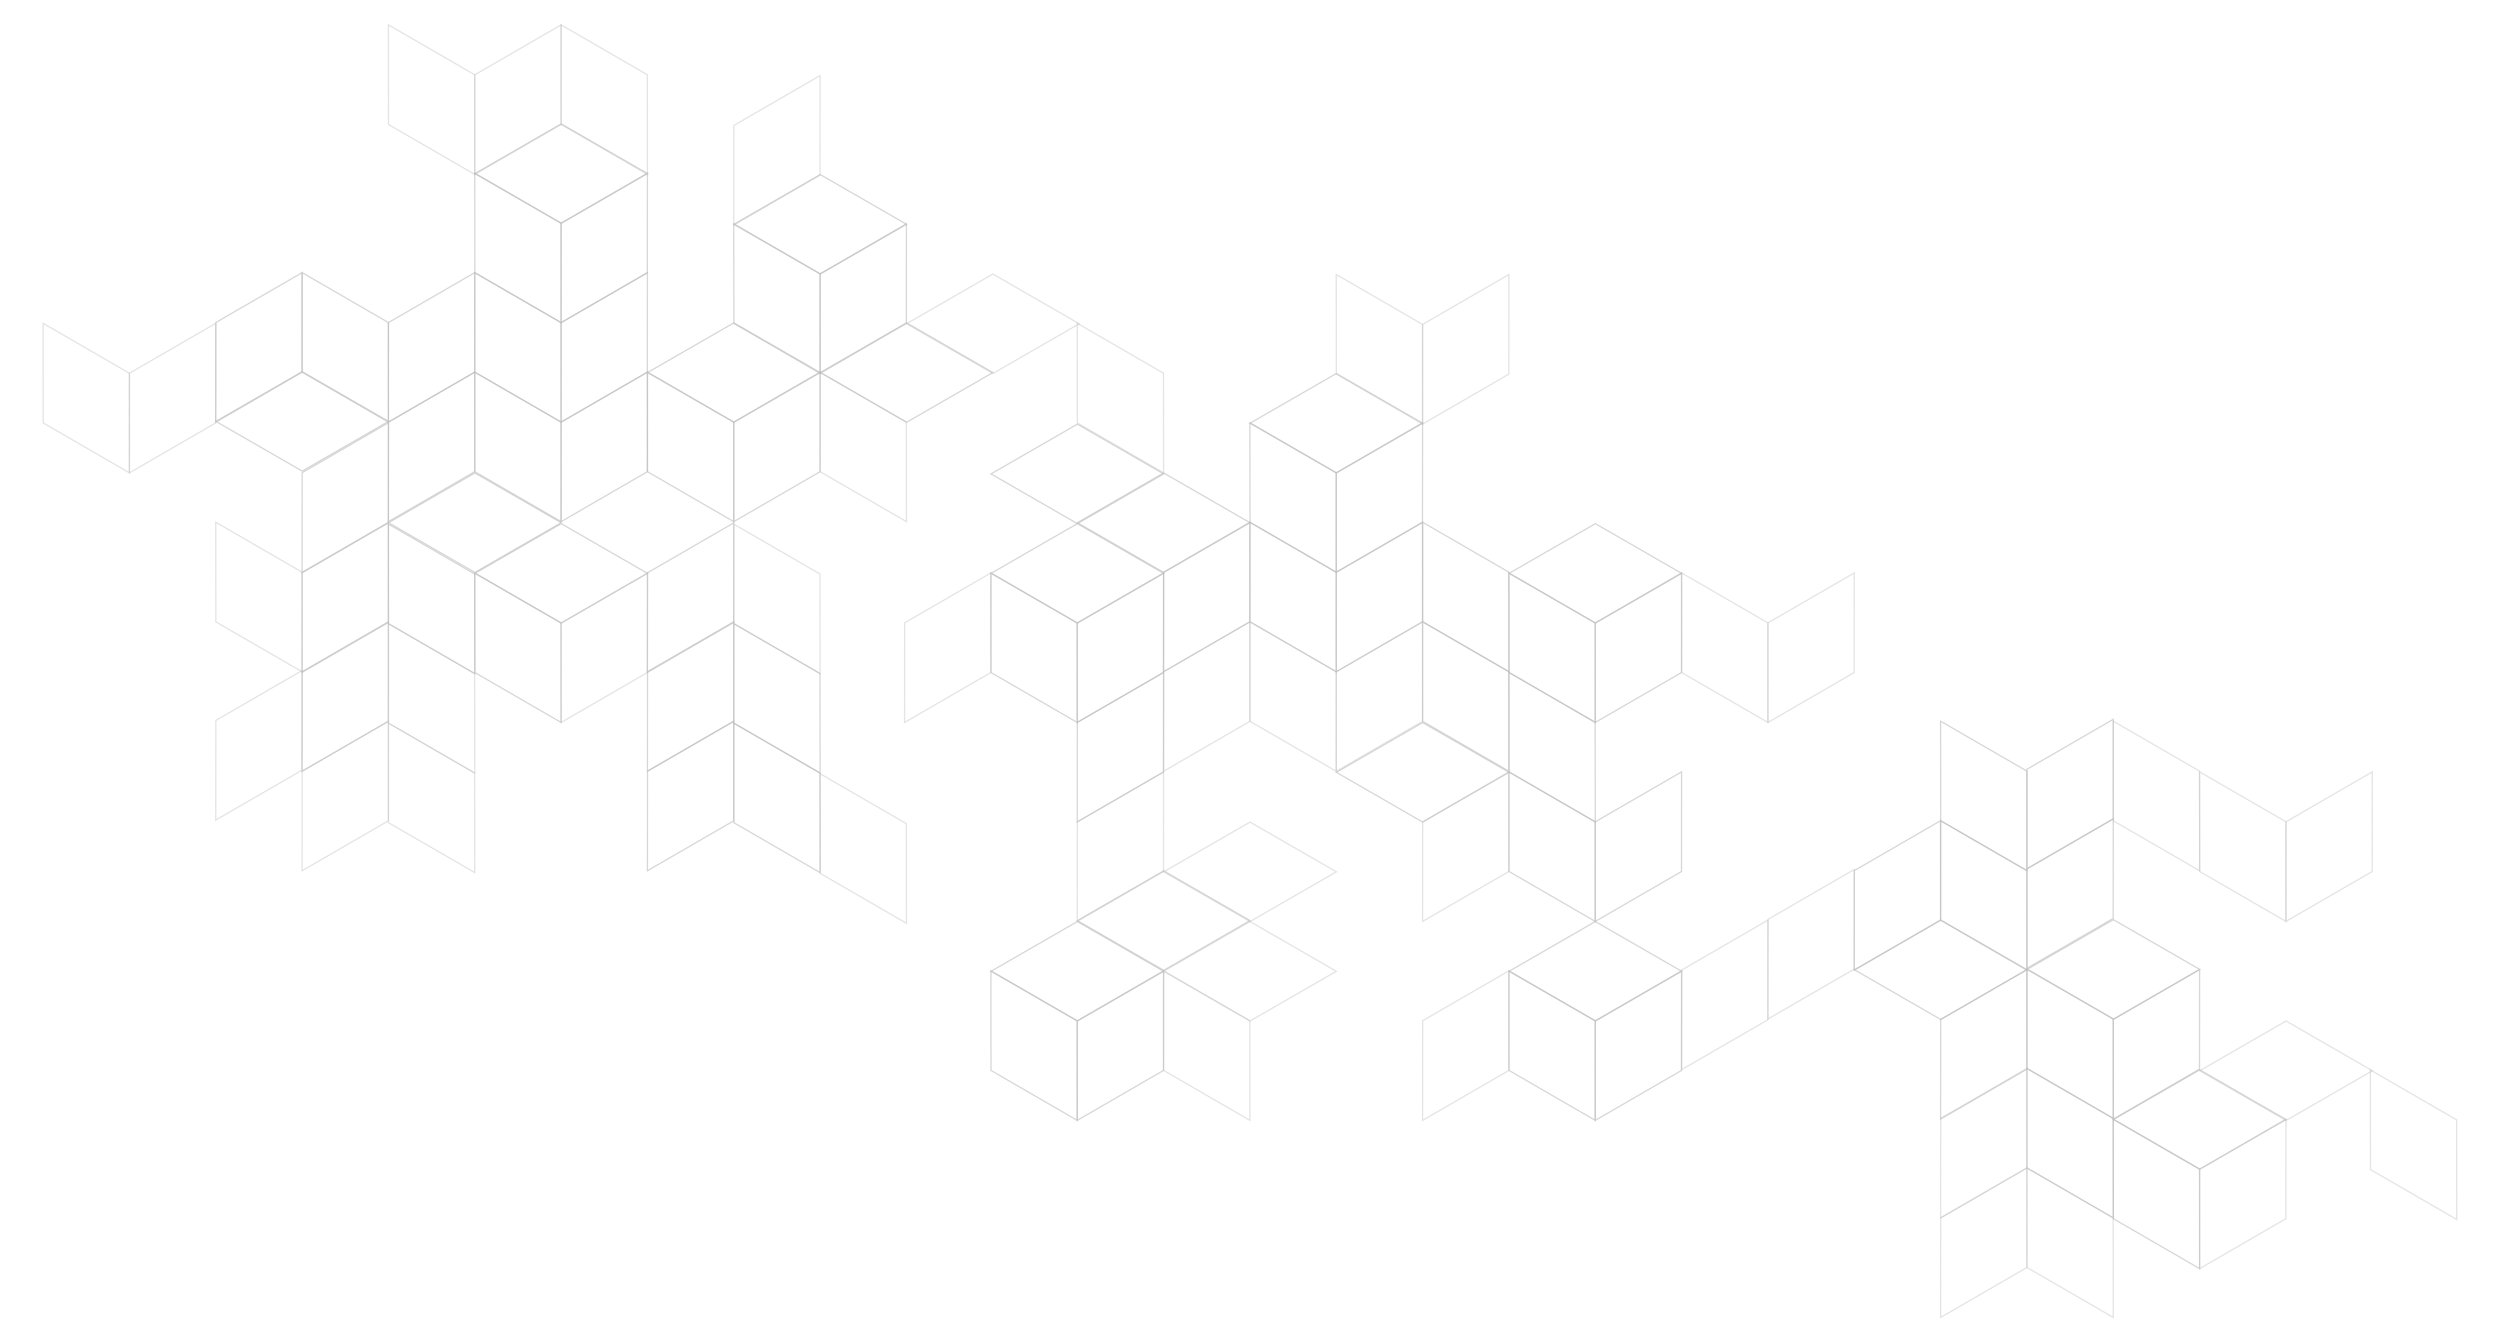 <?xml version="1.0" encoding="UTF-8"?> <svg xmlns="http://www.w3.org/2000/svg" width="1332" height="716" viewBox="0 0 1332 716" fill="none"> <path d="M574 279L620 305.5L574 332L528 305.5L574 279Z" stroke="#BDBDBD" stroke-opacity="0.6" stroke-width="0.7"></path> <path d="M620 252L666 278.5L620 305L574 278.5L620 252Z" stroke="#BDBDBD" stroke-opacity="0.6" stroke-width="0.7"></path> <path d="M620 464L666 490.5L620 517L574 490.5L620 464Z" stroke="#BDBDBD" stroke-opacity="0.6" stroke-width="0.7"></path> <path d="M666 438L712 464.5L666 491L620 464.5L666 438Z" stroke="#BDBDBD" stroke-opacity="0.4" stroke-width="0.7"></path> <path d="M666 491L712 517.5L666 544L620 517.5L666 491Z" stroke="#BDBDBD" stroke-opacity="0.4" stroke-width="0.7"></path> <path d="M574 226L620 252.5L574 279L528 252.5L574 226Z" stroke="#BDBDBD" stroke-opacity="0.6" stroke-width="0.7"></path> <path d="M573.898 331.837L573.949 384.924L527.999 358.337L527.949 305.25L573.898 331.837Z" stroke="#BDBDBD" stroke-opacity="0.6" stroke-width="0.7"></path> <path d="M482.898 438.837L482.949 491.924L436.999 465.337L436.949 412.25L482.898 438.837Z" stroke="#BDBDBD" stroke-opacity="0.4" stroke-width="0.7"></path> <path d="M711.898 357.837L711.949 410.924L665.999 384.337L665.949 331.25L711.898 357.837Z" stroke="#BDBDBD" stroke-opacity="0.4" stroke-width="0.7"></path> <path d="M665.898 543.837L665.949 596.924L619.999 570.337L619.949 517.25L665.898 543.837Z" stroke="#BDBDBD" stroke-opacity="0.4" stroke-width="0.7"></path> <path d="M711.898 304.837L711.949 357.924L665.999 331.337L665.949 278.25L711.898 304.837Z" stroke="#BDBDBD" stroke-opacity="0.6" stroke-width="0.7"></path> <path d="M803.898 304.837L803.949 357.924L757.999 331.337L757.949 278.25L803.898 304.837Z" stroke="#BDBDBD" stroke-opacity="0.6" stroke-width="0.7"></path> <path d="M711.898 251.837L711.949 304.924L665.999 278.337L665.949 225.25L711.898 251.837Z" stroke="#BDBDBD" stroke-opacity="0.6" stroke-width="0.7"></path> <path d="M436.898 411.837L436.949 464.924L390.999 438.337L390.949 385.25L436.898 411.837Z" stroke="#BDBDBD" stroke-opacity="0.6" stroke-width="0.7"></path> <path d="M436.898 358.837L436.949 411.924L390.999 385.337L390.949 332.25L436.898 358.837Z" stroke="#BDBDBD" stroke-opacity="0.6" stroke-width="0.7"></path> <path d="M436.898 305.837L436.949 358.924L390.999 332.337L390.949 279.25L436.898 305.837Z" stroke="#BDBDBD" stroke-opacity="0.4" stroke-width="0.7"></path> <path d="M619.898 198.837L619.949 251.924L573.999 225.337L573.949 172.25L619.898 198.837Z" stroke="#BDBDBD" stroke-opacity="0.4" stroke-width="0.7"></path> <path d="M574 331.837L619.95 305.25L619.899 358.337L573.95 384.924L574 331.837Z" stroke="#BDBDBD" stroke-opacity="0.6" stroke-width="0.7"></path> <path d="M482 331.837L527.95 305.25L527.899 358.337L481.95 384.924L482 331.837Z" stroke="#BDBDBD" stroke-opacity="0.4" stroke-width="0.7"></path> <path d="M620 304.837L665.95 278.25L665.899 331.337L619.95 357.924L620 304.837Z" stroke="#BDBDBD" stroke-opacity="0.6" stroke-width="0.7"></path> <path d="M68.898 198.837L68.949 251.924L22.999 225.337L22.949 172.25L68.898 198.837Z" stroke="#BDBDBD" stroke-opacity="0.4" stroke-width="0.7"></path> <path d="M206.898 171.837L206.949 224.924L160.999 198.337L160.949 145.25L206.898 171.837Z" stroke="#BDBDBD" stroke-opacity="0.6" stroke-width="0.7"></path> <path d="M160.898 304.837L160.949 357.924L114.999 331.337L114.949 278.25L160.898 304.837Z" stroke="#BDBDBD" stroke-opacity="0.4" stroke-width="0.7"></path> <path d="M69 198.837L114.95 172.25L114.899 225.337L68.95 251.924L69 198.837Z" stroke="#BDBDBD" stroke-opacity="0.4" stroke-width="0.7"></path> <path d="M115 171.837L160.95 145.25L160.899 198.337L114.95 224.924L115 171.837Z" stroke="#BDBDBD" stroke-opacity="0.6" stroke-width="0.7"></path> <path d="M620 357.837L665.95 331.25L665.899 384.337L619.95 410.924L620 357.837Z" stroke="#BDBDBD" stroke-opacity="0.4" stroke-width="0.7"></path> <path d="M574 384.837L619.95 358.25L619.899 411.337L573.95 437.924L574 384.837Z" stroke="#BDBDBD" stroke-opacity="0.6" stroke-width="0.7"></path> <path d="M574 437.837L619.95 411.25L619.899 464.337L573.95 490.924L574 437.837Z" stroke="#BDBDBD" stroke-opacity="0.4" stroke-width="0.7"></path> <path d="M712 304.837L757.95 278.25L757.899 331.337L711.95 357.924L712 304.837Z" stroke="#BDBDBD" stroke-opacity="0.6" stroke-width="0.7"></path> <path d="M712 251.837L757.95 225.25L757.899 278.337L711.95 304.924L712 251.837Z" stroke="#BDBDBD" stroke-opacity="0.6" stroke-width="0.7"></path> <path d="M757.898 172.837L757.949 225.924L711.999 199.337L711.949 146.25L757.898 172.837Z" stroke="#BDBDBD" stroke-opacity="0.4" stroke-width="0.7"></path> <path d="M758 172.837L803.95 146.25L803.899 199.337L757.95 225.924L758 172.837Z" stroke="#BDBDBD" stroke-opacity="0.4" stroke-width="0.7"></path> <path d="M712 357.837L757.95 331.25L757.899 384.337L711.95 410.924L712 357.837Z" stroke="#BDBDBD" stroke-opacity="0.4" stroke-width="0.7"></path> <path d="M345 357.837L390.95 331.25L390.899 384.337L344.95 410.924L345 357.837Z" stroke="#BDBDBD" stroke-opacity="0.6" stroke-width="0.7"></path> <path d="M345 305.163L390.95 278.576L390.899 331.663L344.95 358.25L345 305.163Z" stroke="#BDBDBD" stroke-opacity="0.6" stroke-width="0.7"></path> <path d="M345 410.837L390.95 384.25L390.899 437.337L344.95 463.924L345 410.837Z" stroke="#BDBDBD" stroke-opacity="0.6" stroke-width="0.7"></path> <path d="M252.898 411.837L252.949 464.924L206.999 438.337L206.949 385.25L252.898 411.837Z" stroke="#BDBDBD" stroke-opacity="0.4" stroke-width="0.7"></path> <path d="M252.898 358.837L252.949 411.924L206.999 385.337L206.949 332.25L252.898 358.837Z" stroke="#BDBDBD" stroke-opacity="0.4" stroke-width="0.7"></path> <path d="M252.898 305.837L252.949 358.924L206.999 332.337L206.949 279.25L252.898 305.837Z" stroke="#BDBDBD" stroke-opacity="0.6" stroke-width="0.7"></path> <path d="M161 357.837L206.95 331.25L206.899 384.337L160.95 410.924L161 357.837Z" stroke="#BDBDBD" stroke-opacity="0.6" stroke-width="0.7"></path> <path d="M161 305.163L206.95 278.576L206.899 331.663L160.95 358.25L161 305.163Z" stroke="#BDBDBD" stroke-opacity="0.6" stroke-width="0.7"></path> <path d="M161 251.837L206.95 225.25L206.899 278.337L160.95 304.924L161 251.837Z" stroke="#BDBDBD" stroke-opacity="0.6" stroke-width="0.7"></path> <path d="M161 410.837L206.95 384.25L206.899 437.337L160.95 463.924L161 410.837Z" stroke="#BDBDBD" stroke-opacity="0.4" stroke-width="0.7"></path> <path d="M115 383.837L160.95 357.25L160.899 410.337L114.95 436.924L115 383.837Z" stroke="#BDBDBD" stroke-opacity="0.4" stroke-width="0.7"></path> <path d="M207 171.837L252.95 145.25L252.899 198.337L206.95 224.924L207 171.837Z" stroke="#BDBDBD" stroke-opacity="0.6" stroke-width="0.7"></path> <path d="M207 224.837L252.95 198.25L252.899 251.337L206.95 277.924L207 224.837Z" stroke="#BDBDBD" stroke-opacity="0.6" stroke-width="0.7"></path> <path d="M712 199L758 225.5L712 252L666 225.5L712 199Z" stroke="#BDBDBD" stroke-opacity="0.6" stroke-width="0.7"></path> <path d="M574 491L620 517.5L574 544L528 517.5L574 491Z" stroke="#BDBDBD" stroke-opacity="0.6" stroke-width="0.7"></path> <path d="M573.898 543.837L573.949 596.924L527.999 570.337L527.949 517.25L573.898 543.837Z" stroke="#BDBDBD" stroke-opacity="0.6" stroke-width="0.7"></path> <path d="M574 543.837L619.95 517.25L619.899 570.337L573.95 596.924L574 543.837Z" stroke="#BDBDBD" stroke-opacity="0.6" stroke-width="0.7"></path> <path d="M850 279L896 305.5L850 332L804 305.5L850 279Z" stroke="#BDBDBD" stroke-opacity="0.6" stroke-width="0.7"></path> <path d="M849.898 331.837L849.949 384.924L803.999 358.337L803.949 305.25L849.898 331.837Z" stroke="#BDBDBD" stroke-opacity="0.6" stroke-width="0.7"></path> <path d="M803.898 357.837L803.949 410.924L757.999 384.337L757.949 331.25L803.898 357.837Z" stroke="#BDBDBD" stroke-opacity="0.6" stroke-width="0.7"></path> <path d="M1125.9 595.837L1125.95 648.924L1080 622.337L1079.95 569.25L1125.9 595.837Z" stroke="#BDBDBD" stroke-opacity="0.6" stroke-width="0.7"></path> <path d="M1034 595.837L1079.95 569.25L1079.9 622.337L1033.95 648.924L1034 595.837Z" stroke="#BDBDBD" stroke-opacity="0.4" stroke-width="0.7"></path> <path d="M1034 543.163L1079.95 516.576L1079.9 569.663L1033.95 596.25L1034 543.163Z" stroke="#BDBDBD" stroke-opacity="0.6" stroke-width="0.7"></path> <path d="M1034 648.837L1079.95 622.25L1079.9 675.337L1033.95 701.924L1034 648.837Z" stroke="#BDBDBD" stroke-opacity="0.4" stroke-width="0.7"></path> <path d="M1125.9 648.837L1125.95 701.924L1080 675.337L1079.95 622.25L1125.9 648.837Z" stroke="#BDBDBD" stroke-opacity="0.4" stroke-width="0.7"></path> <path d="M849.898 384.837L849.949 437.924L803.999 411.337L803.949 358.25L849.898 384.837Z" stroke="#BDBDBD" stroke-opacity="0.6" stroke-width="0.7"></path> <path d="M850 331.837L895.95 305.25L895.899 358.337L849.95 384.924L850 331.837Z" stroke="#BDBDBD" stroke-opacity="0.6" stroke-width="0.7"></path> <path d="M850 491L896 517.5L850 544L804 517.5L850 491Z" stroke="#BDBDBD" stroke-opacity="0.6" stroke-width="0.7"></path> <path d="M896 516.837L941.95 490.25L941.899 543.337L895.95 569.924L896 516.837Z" stroke="#BDBDBD" stroke-opacity="0.4" stroke-width="0.7"></path> <path d="M849.898 543.837L849.949 596.924L803.999 570.337L803.949 517.25L849.898 543.837Z" stroke="#BDBDBD" stroke-opacity="0.6" stroke-width="0.7"></path> <path d="M850 543.837L895.95 517.25L895.899 570.337L849.95 596.924L850 543.837Z" stroke="#BDBDBD" stroke-opacity="0.6" stroke-width="0.7"></path> <path d="M1126 490L1172 516.5L1126 543L1080 516.5L1126 490Z" stroke="#BDBDBD" stroke-opacity="0.6" stroke-width="0.7"></path> <path d="M1125.9 542.837L1125.95 595.924L1080 569.337L1079.95 516.25L1125.9 542.837Z" stroke="#BDBDBD" stroke-opacity="0.6" stroke-width="0.7"></path> <path d="M1126 543.163L1171.95 516.576L1171.9 569.663L1125.95 596.25L1126 543.163Z" stroke="#BDBDBD" stroke-opacity="0.6" stroke-width="0.7"></path> <path d="M1172 570L1218 596.5L1172 623L1126 596.5L1172 570Z" stroke="#BDBDBD" stroke-opacity="0.6" stroke-width="0.7"></path> <path d="M1171.9 622.837L1171.95 675.924L1126 649.337L1125.95 596.25L1171.9 622.837Z" stroke="#BDBDBD" stroke-opacity="0.6" stroke-width="0.7"></path> <path d="M1172 622.837L1217.95 596.25L1217.9 649.337L1171.95 675.924L1172 622.837Z" stroke="#BDBDBD" stroke-opacity="0.4" stroke-width="0.7"></path> <path d="M1080 462.837L1125.95 436.25L1125.9 489.337L1079.95 515.924L1080 462.837Z" stroke="#BDBDBD" stroke-opacity="0.6" stroke-width="0.7"></path> <path d="M1218 437.837L1263.95 411.25L1263.9 464.337L1217.95 490.924L1218 437.837Z" stroke="#BDBDBD" stroke-opacity="0.4" stroke-width="0.7"></path> <path d="M1034 543.174L1080 516.674L1034 490.174L988 516.674L1034 543.174Z" stroke="#BDBDBD" stroke-opacity="0.6" stroke-width="0.7"></path> <path d="M1308.9 596.663L1308.95 649.75L1263 623.163L1262.95 570.076L1308.9 596.663Z" stroke="#BDBDBD" stroke-opacity="0.4" stroke-width="0.7"></path> <path d="M1218 597L1264 570.5L1218 544L1172 570.5L1218 597Z" stroke="#BDBDBD" stroke-opacity="0.4" stroke-width="0.7"></path> <path d="M1033.9 490.337L1033.95 437.25L987.999 463.837L987.949 516.924L1033.9 490.337Z" stroke="#BDBDBD" stroke-opacity="0.6" stroke-width="0.7"></path> <path d="M987.898 516.337L987.949 463.25L941.999 489.837L941.949 542.924L987.898 516.337Z" stroke="#BDBDBD" stroke-opacity="0.4" stroke-width="0.7"></path> <path d="M1034 490.337L1079.95 516.924L1079.9 463.837L1033.95 437.25L1034 490.337Z" stroke="#BDBDBD" stroke-opacity="0.6" stroke-width="0.7"></path> <path d="M1080 409.837L1125.95 383.25L1125.9 436.337L1079.95 462.924L1080 409.837Z" stroke="#BDBDBD" stroke-opacity="0.6" stroke-width="0.7"></path> <path d="M1034 437.337L1079.95 463.924L1079.9 410.837L1033.95 384.25L1034 437.337Z" stroke="#BDBDBD" stroke-opacity="0.6" stroke-width="0.7"></path> <path d="M1126 437.337L1171.95 463.924L1171.9 410.837L1125.95 384.25L1126 437.337Z" stroke="#BDBDBD" stroke-opacity="0.4" stroke-width="0.7"></path> <path d="M1172 464.337L1217.95 490.924L1217.9 437.837L1171.95 411.25L1172 464.337Z" stroke="#BDBDBD" stroke-opacity="0.4" stroke-width="0.7"></path> <path d="M941.898 331.837L941.949 384.924L895.999 358.337L895.949 305.25L941.898 331.837Z" stroke="#BDBDBD" stroke-opacity="0.4" stroke-width="0.7"></path> <path d="M942 331.837L987.95 305.25L987.899 358.337L941.95 384.924L942 331.837Z" stroke="#BDBDBD" stroke-opacity="0.4" stroke-width="0.7"></path> <path d="M758 385L804 411.5L758 438L712 411.5L758 385Z" stroke="#BDBDBD" stroke-opacity="0.6" stroke-width="0.7"></path> <path d="M758 437.837L803.95 411.25L803.899 464.337L757.95 490.924L758 437.837Z" stroke="#BDBDBD" stroke-opacity="0.4" stroke-width="0.7"></path> <path d="M758 543.837L803.95 517.25L803.899 570.337L757.95 596.924L758 543.837Z" stroke="#BDBDBD" stroke-opacity="0.4" stroke-width="0.7"></path> <path d="M849.898 437.837L849.949 490.924L803.999 464.337L803.949 411.25L849.898 437.837Z" stroke="#BDBDBD" stroke-opacity="0.6" stroke-width="0.7"></path> <path d="M850 437.837L895.95 411.25L895.899 464.337L849.95 490.924L850 437.837Z" stroke="#BDBDBD" stroke-opacity="0.6" stroke-width="0.7"></path> <path d="M298.898 118.837L298.949 171.924L252.999 145.337L252.949 92.25L298.898 118.837Z" stroke="#BDBDBD" stroke-opacity="0.6" stroke-width="0.7"></path> <path d="M299 118.837L344.95 92.25L344.899 145.337L298.95 171.924L299 118.837Z" stroke="#BDBDBD" stroke-opacity="0.6" stroke-width="0.7"></path> <path d="M298.898 171.837L298.949 224.924L252.999 198.337L252.949 145.25L298.898 171.837Z" stroke="#BDBDBD" stroke-opacity="0.6" stroke-width="0.7"></path> <path d="M252.898 39.837L252.949 92.924L206.999 66.337L206.949 13.25L252.898 39.837Z" stroke="#BDBDBD" stroke-opacity="0.4" stroke-width="0.7"></path> <path d="M299 171.837L344.95 145.25L344.899 198.337L298.95 224.924L299 171.837Z" stroke="#BDBDBD" stroke-opacity="0.6" stroke-width="0.7"></path> <path d="M298.898 224.837L298.949 277.924L252.999 251.337L252.949 198.25L298.898 224.837Z" stroke="#BDBDBD" stroke-opacity="0.6" stroke-width="0.7"></path> <path d="M253 39.837L298.95 13.25L298.899 66.337L252.95 92.924L253 39.837Z" stroke="#BDBDBD" stroke-opacity="0.4" stroke-width="0.7"></path> <path d="M344.898 39.837L344.949 92.924L298.999 66.337L298.949 13.25L344.898 39.837Z" stroke="#BDBDBD" stroke-opacity="0.4" stroke-width="0.7"></path> <path d="M299 224.837L344.95 198.25L344.899 251.337L298.95 277.924L299 224.837Z" stroke="#BDBDBD" stroke-opacity="0.6" stroke-width="0.7"></path> <path d="M390.898 224.837L390.949 277.924L344.999 251.337L344.949 198.25L390.898 224.837Z" stroke="#BDBDBD" stroke-opacity="0.6" stroke-width="0.7"></path> <path d="M436.898 145.837L436.949 198.924L390.999 172.337L390.949 119.25L436.898 145.837Z" stroke="#BDBDBD" stroke-opacity="0.6" stroke-width="0.7"></path> <path d="M482.898 224.837L482.949 277.924L436.999 251.337L436.949 198.25L482.898 224.837Z" stroke="#BDBDBD" stroke-opacity="0.4" stroke-width="0.7"></path> <path d="M391 224.837L436.95 198.25L436.899 251.337L390.95 277.924L391 224.837Z" stroke="#BDBDBD" stroke-opacity="0.6" stroke-width="0.7"></path> <path d="M437 145.837L482.95 119.25L482.899 172.337L436.95 198.924L437 145.837Z" stroke="#BDBDBD" stroke-opacity="0.6" stroke-width="0.7"></path> <path d="M391 66.837L436.95 40.25L436.899 93.337L390.95 119.924L391 66.837Z" stroke="#BDBDBD" stroke-opacity="0.4" stroke-width="0.7"></path> <path d="M299 66L345 92.5L299 119L253 92.5L299 66Z" stroke="#BDBDBD" stroke-opacity="0.6" stroke-width="0.7"></path> <path d="M298.898 331.837L298.949 384.924L252.999 358.337L252.949 305.25L298.898 331.837Z" stroke="#BDBDBD" stroke-opacity="0.6" stroke-width="0.7"></path> <path d="M299 331.837L344.95 305.25L344.899 358.337L298.95 384.924L299 331.837Z" stroke="#BDBDBD" stroke-opacity="0.4" stroke-width="0.7"></path> <path d="M299 279L345 305.5L299 332L253 305.5L299 279Z" stroke="#BDBDBD" stroke-opacity="0.6" stroke-width="0.7"></path> <path d="M161 198L207 224.5L161 251L115 224.5L161 198Z" stroke="#BDBDBD" stroke-opacity="0.6" stroke-width="0.7"></path> <path d="M253 252L299 278.5L253 305L207 278.5L253 252Z" stroke="#BDBDBD" stroke-opacity="0.6" stroke-width="0.7"></path> <path d="M437 93L483 119.5L437 146L391 119.5L437 93Z" stroke="#BDBDBD" stroke-opacity="0.6" stroke-width="0.7"></path> <path d="M391 172L437 198.5L391 225L345 198.5L391 172Z" stroke="#BDBDBD" stroke-opacity="0.6" stroke-width="0.7"></path> <path d="M483 172L529 198.5L483 225L437 198.5L483 172Z" stroke="#BDBDBD" stroke-opacity="0.6" stroke-width="0.7"></path> <path d="M529 146L575 172.5L529 199L483 172.5L529 146Z" stroke="#BDBDBD" stroke-opacity="0.4" stroke-width="0.7"></path> </svg> 